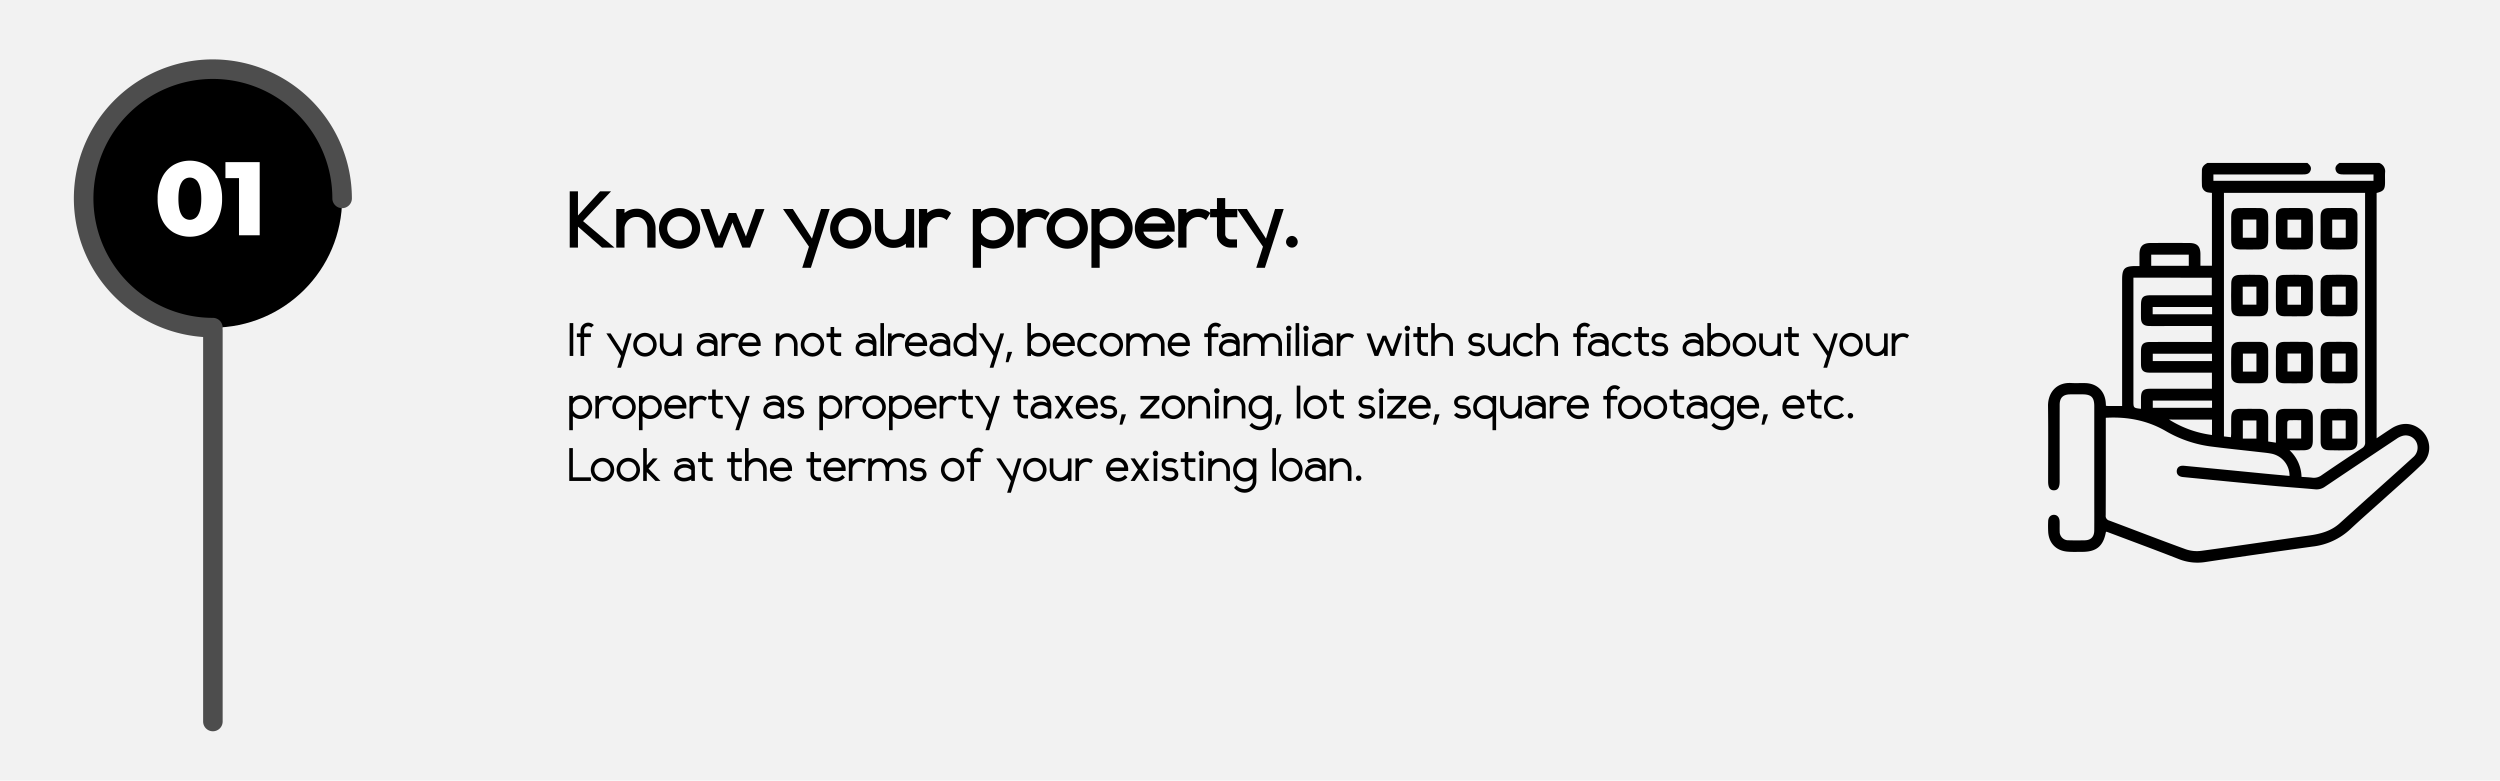 <svg id="Layer_1" data-name="Layer 1" xmlns="http://www.w3.org/2000/svg" viewBox="0 0 1280 399.667"><title>Artboard 3</title><rect y="-4.745" width="1280" height="409.156" style="fill:#f2f2f2"/><circle cx="109" cy="101.578" r="66.167"/><path d="M109,30.411a71.156,71.156,0,0,0-5,142.138V369.411a5,5,0,0,0,10,0V168.828a2.711,2.711,0,0,1,0-1.083,5,5,0,0,0-5-5,61.166,61.166,0,1,1,61.167-61.166,5,5,0,0,0,10,0A71.248,71.248,0,0,0,109,30.411Z" style="fill:#4d4d4d"/><path d="M88.673,118.909a15.471,15.471,0,0,1-5.858-6.714,23.996,23.996,0,0,1-2.112-10.459,23.997,23.997,0,0,1,2.112-10.459,15.474,15.474,0,0,1,5.858-6.714,16.973,16.973,0,0,1,17.065,0,15.48,15.48,0,0,1,5.858,6.714,24.01,24.01,0,0,1,2.113,10.459,24.01,24.01,0,0,1-2.113,10.459,15.477,15.477,0,0,1-5.858,6.714,16.976,16.976,0,0,1-17.065,0Zm12.812-8.961q1.578-2.594,1.578-8.212t-1.578-8.212a4.827,4.827,0,0,0-8.56,0q-1.579,2.596-1.578,8.212t1.578,8.212a4.827,4.827,0,0,0,8.56,0Z" style="fill:#fff"/><path d="M132.969,83.012V120.46H122.376V91.197h-6.954V83.012Z" style="fill:#fff"/><path d="M291.7,126.782V97.954h4.219v12.375l11.32-12.375h5.625l-14.344,15.258,16.102,13.57h-6.398L295.919,116.024v10.758Z"/><path d="M315.536,126.782V107.024h4.219v2.039a9.594,9.594,0,0,1,6.117-2.18,9.113,9.113,0,0,1,7.102,2.953,10.497,10.497,0,0,1,2.672,7.312v9.633h-4.219V117.29a6.763,6.763,0,0,0-1.441-4.43,5.019,5.019,0,0,0-4.113-1.758,5.863,5.863,0,0,0-4.113,1.512,6.314,6.314,0,0,0-2.004,3.832v10.336Z"/><path d="M355.438,124.321a10.785,10.785,0,0,1-14.977,0,10.44,10.44,0,0,1,0-14.766,10.785,10.785,0,0,1,14.977,0,10.44,10.44,0,0,1,0,14.766Zm-2.953-11.742a6.539,6.539,0,0,0-9.07,0,6.196,6.196,0,0,0,0,8.719,6.539,6.539,0,0,0,9.07,0,6.196,6.196,0,0,0,0-8.719Z"/><path d="M381.911,121.087l4.992-14.062h4.5l-7.383,19.758H380.083l-5.062-12.867-5.062,12.867h-3.938l-7.383-19.758h4.5l4.992,14.062,4.992-12.023h3.797Z"/><path d="M410.739,137.118l3.445-10.828L400.896,107.024h5.062l9.773,15.117,4.641-15.117h4.43l-9.633,30.094Z"/><path d="M443.048,124.321a10.785,10.785,0,0,1-14.977,0,10.44,10.44,0,0,1,0-14.766,10.785,10.785,0,0,1,14.977,0,10.44,10.44,0,0,1,0,14.766Zm-2.953-11.742a6.539,6.539,0,0,0-9.07,0,6.196,6.196,0,0,0,0,8.719,6.539,6.539,0,0,0,9.07,0,6.196,6.196,0,0,0,0-8.719Z"/><path d="M468.044,107.024v19.758h-4.219v-2.039a9.684,9.684,0,0,1-6.188,2.18,9.054,9.054,0,0,1-7.066-2.918,10.544,10.544,0,0,1-2.637-7.348V107.024h4.219v9.492a6.828,6.828,0,0,0,1.406,4.465,4.955,4.955,0,0,0,4.078,1.723,5.91,5.91,0,0,0,4.148-1.547,6.34,6.34,0,0,0,2.039-3.797V107.024Z"/><path d="M470.505,126.782V107.024h4.219v2.039a9.594,9.594,0,0,1,6.117-2.18,9.171,9.171,0,0,1,5.766,1.898l.352.281-2.25,3.656-.492-.422a5.608,5.608,0,0,0-3.375-1.195,5.863,5.863,0,0,0-4.113,1.512,6.314,6.314,0,0,0-2.004,3.832v10.336Z"/><path d="M502.286,137.118h-4.219V107.024h4.219V108.43a10.25,10.25,0,0,1,6.117-1.969,10.573,10.573,0,0,1,7.629,3.023,10.274,10.274,0,0,1,0,14.766,10.568,10.568,0,0,1-7.629,3.023,10.441,10.441,0,0,1-6.117-1.969Zm0-22.43v4.359a6.722,6.722,0,0,0,10.758,2.18,5.954,5.954,0,0,0,0-8.719,6.44,6.44,0,0,0-4.641-1.828,6.532,6.532,0,0,0-3.762,1.125A6.245,6.245,0,0,0,502.286,114.688Z"/><path d="M520.989,126.782V107.024h4.219v2.039a9.594,9.594,0,0,1,6.117-2.18,9.171,9.171,0,0,1,5.766,1.898l.352.281-2.25,3.656-.492-.422a5.608,5.608,0,0,0-3.375-1.195,5.863,5.863,0,0,0-4.113,1.512,6.314,6.314,0,0,0-2.004,3.832v10.336Z"/><path d="M553.931,124.321a10.785,10.785,0,0,1-14.977,0,10.44,10.44,0,0,1,0-14.766,10.785,10.785,0,0,1,14.977,0,10.44,10.44,0,0,1,0,14.766Zm-2.953-11.742a6.539,6.539,0,0,0-9.07,0,6.196,6.196,0,0,0,0,8.719,6.539,6.539,0,0,0,9.07,0,6.196,6.196,0,0,0,0-8.719Z"/><path d="M563.036,137.118h-4.219V107.024h4.219V108.43a10.25,10.25,0,0,1,6.117-1.969,10.573,10.573,0,0,1,7.629,3.023,10.274,10.274,0,0,1,0,14.766,10.568,10.568,0,0,1-7.629,3.023,10.441,10.441,0,0,1-6.117-1.969Zm0-22.43v4.359a6.722,6.722,0,0,0,10.758,2.18,5.954,5.954,0,0,0,0-8.719,6.44,6.44,0,0,0-4.641-1.828,6.532,6.532,0,0,0-3.762,1.125A6.245,6.245,0,0,0,563.036,114.688Z"/><path d="M601.005,123.126l-.281.352a11.02,11.02,0,0,1-8.578,3.867,11.291,11.291,0,0,1-7.84-2.953,9.611,9.611,0,0,1-3.27-7.453,10.233,10.233,0,0,1,2.918-7.383,9.868,9.868,0,0,1,7.418-3.023,9.712,9.712,0,0,1,7.277,2.848,10.458,10.458,0,0,1,2.777,7.629v1.617H585.395a5.484,5.484,0,0,0,2.426,3.305,7.82,7.82,0,0,0,4.324,1.195,6.438,6.438,0,0,0,5.484-2.531l.352-.492Zm-15.328-8.719h11.109a4.452,4.452,0,0,0-1.863-2.566,5.916,5.916,0,0,0-3.551-1.09A5.75,5.75,0,0,0,585.677,114.407Z"/><path d="M603.255,126.782V107.024h4.219v2.039a9.594,9.594,0,0,1,6.117-2.18,9.171,9.171,0,0,1,5.766,1.898l.352.281-2.25,3.656-.492-.422a5.608,5.608,0,0,0-3.375-1.195,5.863,5.863,0,0,0-4.113,1.512,6.314,6.314,0,0,0-2.004,3.832v10.336Z"/><path d="M630.325,122.563h3.023v4.219h-3.023a7.245,7.245,0,0,1-5.133-1.969,6.295,6.295,0,0,1-2.109-4.781v-8.789h-3.516V107.024h3.516v-5.625h4.219v5.625h6.188v4.219h-6.188v8.578a2.551,2.551,0,0,0,.844,1.969A3.095,3.095,0,0,0,630.325,122.563Z"/><path d="M643.192,137.118l3.445-10.828L633.349,107.024h5.062l9.773,15.117,4.641-15.117h4.43l-9.633,30.094Z"/><path d="M663.548,125.903a2.835,2.835,0,0,1-2.074.879,2.946,2.946,0,0,1-2.109-.879,2.782,2.782,0,0,1-.914-2.074,3.126,3.126,0,0,1,3.023-3.023,2.79,2.79,0,0,1,2.074.914,2.955,2.955,0,0,1,.879,2.109A2.834,2.834,0,0,1,663.548,125.903Z"/><path d="M291.665,165.425h1.846v16.816H291.665Z"/><path d="M299.089,182.242h-1.846v-9.68h-1.887v-1.846h1.887v-1.6a3.75,3.75,0,0,1,1.148-2.748,3.799,3.799,0,0,1,2.789-1.148,3.935,3.935,0,0,1,2.871,1.23l-1.353,1.272a1.92,1.92,0,0,0-1.518-.656,2.032,2.032,0,0,0-1.497.595,1.98,1.98,0,0,0-.595,1.456v1.6h3.445v1.846h-3.445Z"/><path d="M317.956,182.201,310.45,170.716h2.215l5.947,9.229,2.871-9.229h1.928l-5.455,17.555h-1.928Z"/><path d="M325.975,180.806a6.191,6.191,0,0,1,0-8.613,5.991,5.991,0,0,1,8.49,0,6.191,6.191,0,0,1,0,8.613,5.991,5.991,0,0,1-8.49,0Zm1.312-7.28a4.259,4.259,0,0,0,0,5.947,4.063,4.063,0,0,0,5.865,0,4.259,4.259,0,0,0,0-5.947,4.063,4.063,0,0,0-5.865,0Z"/><path d="M348.964,182.242h-1.846v-1.559a5.323,5.323,0,0,1-3.897,1.641,4.906,4.906,0,0,1-3.897-1.702,6.306,6.306,0,0,1-1.477-4.286v-5.619h1.846v5.619a4.672,4.672,0,0,0,.923,2.953,3.104,3.104,0,0,0,2.604,1.19,3.604,3.604,0,0,0,2.625-1.046,4.295,4.295,0,0,0,1.272-2.563v-6.152h1.846Z"/><path d="M365.329,174.367a2.83,2.83,0,0,0-2.994-2.133,6.092,6.092,0,0,0-3.691,1.025l-.779-1.6a9.204,9.204,0,0,1,4.471-1.19,4.755,4.755,0,0,1,3.753,1.456,5.75,5.75,0,0,1,1.292,3.958v6.357h-1.846v-.738a7.81,7.81,0,0,1-3.609.984,5.742,5.742,0,0,1-3.712-1.169,3.732,3.732,0,0,1-1.456-3.056,4.091,4.091,0,0,1,1.579-3.384,6.047,6.047,0,0,1,3.876-1.251A7.412,7.412,0,0,1,365.329,174.367Zm.205,4.881v-2.584a4.667,4.667,0,0,0-3.322-1.19,4.248,4.248,0,0,0-2.563.759,2.386,2.386,0,0,0-1.046,2.03,2.038,2.038,0,0,0,.923,1.702,3.959,3.959,0,0,0,2.399.677,5.682,5.682,0,0,0,1.989-.41A4.2,4.2,0,0,0,365.534,179.248Z"/><path d="M369.431,170.716h1.846v1.559a5.325,5.325,0,0,1,3.897-1.641,4.872,4.872,0,0,1,3.158,1.025l-.984,1.6a3.537,3.537,0,0,0-2.174-.779,3.604,3.604,0,0,0-2.625,1.046,4.296,4.296,0,0,0-1.272,2.563v6.152h-1.846Z"/><path d="M389.077,180.437a6.386,6.386,0,0,1-9.126.41A5.723,5.723,0,0,1,378.126,176.5a6.09,6.09,0,0,1,1.641-4.307,5.371,5.371,0,0,1,4.102-1.764,5.298,5.298,0,0,1,4.061,1.62,6.253,6.253,0,0,1,1.518,4.45v.656h-9.434a3.963,3.963,0,0,0,1.477,2.584,4.403,4.403,0,0,0,2.83.984,4.098,4.098,0,0,0,3.445-1.6Zm-1.723-5.127a3.07,3.07,0,0,0-1.087-2.133,3.471,3.471,0,0,0-2.399-.902,3.542,3.542,0,0,0-2.379.841,4.289,4.289,0,0,0-1.353,2.194Z"/><path d="M397.239,170.716h1.846v1.559a5.325,5.325,0,0,1,3.897-1.641,4.908,4.908,0,0,1,3.897,1.702,6.306,6.306,0,0,1,1.477,4.286v5.619h-1.846v-5.619a4.674,4.674,0,0,0-.923-2.953,3.105,3.105,0,0,0-2.604-1.19,3.604,3.604,0,0,0-2.625,1.046,4.296,4.296,0,0,0-1.272,2.563v6.152h-1.846Z"/><path d="M411.738,180.806a6.191,6.191,0,0,1,0-8.613,5.991,5.991,0,0,1,8.49,0,6.191,6.191,0,0,1,0,8.613,5.991,5.991,0,0,1-8.49,0Zm1.312-7.28a4.259,4.259,0,0,0,0,5.947,4.063,4.063,0,0,0,5.865,0,4.259,4.259,0,0,0,0-5.947,4.063,4.063,0,0,0-5.865,0Z"/><path d="M430.667,180.396v1.846H429.19a3.797,3.797,0,0,1-2.789-1.148,3.749,3.749,0,0,1-1.148-2.748v-5.783h-2.051v-1.846h2.051v-3.281h1.846v3.281h3.609v1.846h-3.609v5.783a1.979,1.979,0,0,0,.595,1.456,2.03,2.03,0,0,0,1.497.595Z"/><path d="M446.663,174.367a2.83,2.83,0,0,0-2.994-2.133,6.092,6.092,0,0,0-3.691,1.025l-.779-1.6a9.204,9.204,0,0,1,4.471-1.19,4.755,4.755,0,0,1,3.753,1.456,5.75,5.75,0,0,1,1.292,3.958v6.357h-1.846v-.738a7.81,7.81,0,0,1-3.609.984,5.742,5.742,0,0,1-3.712-1.169,3.732,3.732,0,0,1-1.456-3.056,4.091,4.091,0,0,1,1.579-3.384,6.047,6.047,0,0,1,3.876-1.251A7.412,7.412,0,0,1,446.663,174.367Zm.205,4.881v-2.584a4.667,4.667,0,0,0-3.322-1.19,4.248,4.248,0,0,0-2.563.759,2.386,2.386,0,0,0-1.046,2.03,2.038,2.038,0,0,0,.923,1.702,3.959,3.959,0,0,0,2.399.677,5.682,5.682,0,0,0,1.989-.41A4.2,4.2,0,0,0,446.868,179.248Z"/><path d="M450.765,165.425H452.61v16.816h-1.846Z"/><path d="M454.661,170.716h1.846v1.559a5.325,5.325,0,0,1,3.897-1.641,4.872,4.872,0,0,1,3.158,1.025l-.984,1.6a3.537,3.537,0,0,0-2.174-.779,3.604,3.604,0,0,0-2.625,1.046,4.296,4.296,0,0,0-1.272,2.563v6.152h-1.846Z"/><path d="M474.308,180.437a6.386,6.386,0,0,1-9.126.41,5.723,5.723,0,0,1-1.825-4.348,6.09,6.09,0,0,1,1.641-4.307,5.371,5.371,0,0,1,4.102-1.764,5.298,5.298,0,0,1,4.061,1.62,6.253,6.253,0,0,1,1.518,4.45v.656h-9.434a3.963,3.963,0,0,0,1.477,2.584,4.403,4.403,0,0,0,2.83.984,4.098,4.098,0,0,0,3.445-1.6Zm-1.723-5.127a3.07,3.07,0,0,0-1.087-2.133,3.471,3.471,0,0,0-2.399-.902,3.542,3.542,0,0,0-2.379.841,4.289,4.289,0,0,0-1.353,2.194Z"/><path d="M484.479,174.367a2.83,2.83,0,0,0-2.994-2.133,6.092,6.092,0,0,0-3.691,1.025l-.779-1.6a9.204,9.204,0,0,1,4.471-1.19,4.755,4.755,0,0,1,3.753,1.456,5.75,5.75,0,0,1,1.292,3.958v6.357h-1.846v-.738a7.81,7.81,0,0,1-3.609.984,5.742,5.742,0,0,1-3.712-1.169,3.732,3.732,0,0,1-1.456-3.056,4.091,4.091,0,0,1,1.579-3.384,6.047,6.047,0,0,1,3.876-1.251A7.412,7.412,0,0,1,484.479,174.367Zm.205,4.881v-2.584a4.667,4.667,0,0,0-3.322-1.19,4.248,4.248,0,0,0-2.563.759,2.386,2.386,0,0,0-1.046,2.03,2.038,2.038,0,0,0,.923,1.702,3.959,3.959,0,0,0,2.399.677,5.682,5.682,0,0,0,1.989-.41A4.2,4.2,0,0,0,484.685,179.248Z"/><path d="M499.901,165.425v16.816h-1.846v-1.107a5.998,5.998,0,0,1-8.142-.328,6.191,6.191,0,0,1,0-8.613,5.998,5.998,0,0,1,8.142-.328v-6.439Zm-1.846,9.639a4.3,4.3,0,0,0-1.497-2.01,4.072,4.072,0,0,0-5.332.472,4.259,4.259,0,0,0,0,5.947,4.072,4.072,0,0,0,5.332.472,4.298,4.298,0,0,0,1.497-2.01Z"/><path d="M508.638,182.201l-7.506-11.484h2.215l5.947,9.229,2.871-9.229h1.928l-5.455,17.555H506.71Z"/><path d="M518.235,180.15l-1.887,5.291h-1.435l1.066-5.291Z"/><path d="M526.028,165.425h1.846v6.439a5.998,5.998,0,0,1,8.142.328,6.191,6.191,0,0,1,0,8.613,5.998,5.998,0,0,1-8.142.328v1.107h-1.846Zm1.846,12.51a4.298,4.298,0,0,0,1.497,2.01,4.072,4.072,0,0,0,5.332-.472,4.259,4.259,0,0,0,0-5.947,4.072,4.072,0,0,0-5.332-.472,4.3,4.3,0,0,0-1.497,2.01Z"/><path d="M549.94,180.437a6.386,6.386,0,0,1-9.126.41,5.723,5.723,0,0,1-1.825-4.348,6.09,6.09,0,0,1,1.641-4.307,5.371,5.371,0,0,1,4.102-1.764,5.298,5.298,0,0,1,4.061,1.62,6.253,6.253,0,0,1,1.518,4.45v.656H540.876a3.963,3.963,0,0,0,1.477,2.584,4.403,4.403,0,0,0,2.83.984,4.098,4.098,0,0,0,3.445-1.6Zm-1.723-5.127a3.07,3.07,0,0,0-1.087-2.133,3.471,3.471,0,0,0-2.399-.902,3.542,3.542,0,0,0-2.379.841,4.289,4.289,0,0,0-1.353,2.194Z"/><path d="M561.794,180.765a5.659,5.659,0,0,1-4.266,1.805,5.744,5.744,0,0,1-4.245-1.764,6.191,6.191,0,0,1,0-8.613,5.745,5.745,0,0,1,4.245-1.764,5.66,5.66,0,0,1,4.266,1.805l-1.312,1.312a3.881,3.881,0,0,0-2.953-1.272,3.929,3.929,0,0,0-2.933,1.251,4.259,4.259,0,0,0,0,5.947,3.927,3.927,0,0,0,2.933,1.251,3.88,3.88,0,0,0,2.953-1.272Z"/><path d="M564.768,180.806a6.191,6.191,0,0,1,0-8.613,5.991,5.991,0,0,1,8.49,0,6.191,6.191,0,0,1,0,8.613,5.991,5.991,0,0,1-8.49,0Zm1.312-7.28a4.259,4.259,0,0,0,0,5.947,4.063,4.063,0,0,0,5.865,0,4.259,4.259,0,0,0,0-5.947,4.063,4.063,0,0,0-5.865,0Z"/><path d="M576.642,170.716h1.846v1.559a5.102,5.102,0,0,1,3.691-1.641,4.585,4.585,0,0,1,4.348,2.502,5.29,5.29,0,0,1,4.553-2.502,4.631,4.631,0,0,1,3.794,1.682,6.587,6.587,0,0,1,1.374,4.307v5.619h-1.846v-5.619a5.057,5.057,0,0,0-.82-2.974,2.85,2.85,0,0,0-2.502-1.169,3.35,3.35,0,0,0-2.707,1.23,4.523,4.523,0,0,0-1.025,2.994v5.537H585.501v-5.619a5.057,5.057,0,0,0-.82-2.974,2.85,2.85,0,0,0-2.502-1.169,3.336,3.336,0,0,0-2.522,1.005,4.425,4.425,0,0,0-1.169,2.563v6.193h-1.846Z"/><path d="M608.839,180.437a6.386,6.386,0,0,1-9.126.41,5.723,5.723,0,0,1-1.825-4.348,6.09,6.09,0,0,1,1.641-4.307,5.371,5.371,0,0,1,4.102-1.764,5.298,5.298,0,0,1,4.061,1.62,6.253,6.253,0,0,1,1.518,4.45v.656h-9.434a3.963,3.963,0,0,0,1.477,2.584,4.403,4.403,0,0,0,2.83.984,4.098,4.098,0,0,0,3.445-1.6Zm-1.723-5.127a3.07,3.07,0,0,0-1.087-2.133,3.471,3.471,0,0,0-2.399-.902,3.542,3.542,0,0,0-2.379.841,4.289,4.289,0,0,0-1.353,2.194Z"/><path d="M620.323,182.242h-1.846v-9.68h-1.887v-1.846h1.887v-1.6a3.75,3.75,0,0,1,1.148-2.748,3.799,3.799,0,0,1,2.789-1.148,3.935,3.935,0,0,1,2.871,1.23l-1.353,1.272a1.92,1.92,0,0,0-1.518-.656,2.032,2.032,0,0,0-1.497.595,1.98,1.98,0,0,0-.595,1.456v1.6h3.445v1.846h-3.445Z"/><path d="M632.669,174.367a2.83,2.83,0,0,0-2.994-2.133,6.092,6.092,0,0,0-3.691,1.025l-.779-1.6a9.204,9.204,0,0,1,4.471-1.19,4.755,4.755,0,0,1,3.753,1.456,5.75,5.75,0,0,1,1.292,3.958v6.357H632.874v-.738a7.81,7.81,0,0,1-3.609.984,5.742,5.742,0,0,1-3.712-1.169,3.732,3.732,0,0,1-1.456-3.056,4.091,4.091,0,0,1,1.579-3.384,6.047,6.047,0,0,1,3.876-1.251A7.412,7.412,0,0,1,632.669,174.367Zm.205,4.881v-2.584a4.667,4.667,0,0,0-3.322-1.19,4.248,4.248,0,0,0-2.563.759,2.386,2.386,0,0,0-1.046,2.03,2.038,2.038,0,0,0,.923,1.702,3.959,3.959,0,0,0,2.399.677,5.682,5.682,0,0,0,1.989-.41A4.2,4.2,0,0,0,632.874,179.248Z"/><path d="M636.77,170.716h1.846v1.559a5.102,5.102,0,0,1,3.691-1.641,4.585,4.585,0,0,1,4.348,2.502,5.29,5.29,0,0,1,4.553-2.502,4.631,4.631,0,0,1,3.794,1.682,6.587,6.587,0,0,1,1.374,4.307v5.619H654.53v-5.619a5.057,5.057,0,0,0-.82-2.974,2.85,2.85,0,0,0-2.502-1.169,3.35,3.35,0,0,0-2.707,1.23,4.523,4.523,0,0,0-1.025,2.994v5.537H645.63v-5.619a5.057,5.057,0,0,0-.82-2.974,2.85,2.85,0,0,0-2.502-1.169,3.336,3.336,0,0,0-2.522,1.005,4.425,4.425,0,0,0-1.169,2.563v6.193h-1.846Z"/><path d="M658.857,169.096a1.388,1.388,0,1,1,1.005.431A1.376,1.376,0,0,1,658.857,169.096Zm.061,1.62h1.846v11.525h-1.846Z"/><path d="M663.349,165.425h1.846v16.816h-1.846Z"/><path d="M667.676,169.096a1.388,1.388,0,1,1,1.005.431A1.376,1.376,0,0,1,667.676,169.096Zm.061,1.62h1.846v11.525h-1.846Z"/><path d="M680.329,174.367a2.83,2.83,0,0,0-2.994-2.133,6.092,6.092,0,0,0-3.691,1.025l-.779-1.6a9.204,9.204,0,0,1,4.471-1.19,4.755,4.755,0,0,1,3.753,1.456,5.75,5.75,0,0,1,1.292,3.958v6.357h-1.846v-.738a7.81,7.81,0,0,1-3.609.984,5.742,5.742,0,0,1-3.712-1.169,3.732,3.732,0,0,1-1.456-3.056,4.091,4.091,0,0,1,1.579-3.384,6.047,6.047,0,0,1,3.876-1.251A7.412,7.412,0,0,1,680.329,174.367Zm.205,4.881v-2.584a4.667,4.667,0,0,0-3.322-1.19,4.248,4.248,0,0,0-2.563.759,2.386,2.386,0,0,0-1.046,2.03,2.038,2.038,0,0,0,.923,1.702,3.959,3.959,0,0,0,2.399.677,5.682,5.682,0,0,0,1.989-.41A4.2,4.2,0,0,0,680.534,179.248Z"/><path d="M684.431,170.716h1.846v1.559a5.325,5.325,0,0,1,3.897-1.641,4.872,4.872,0,0,1,3.158,1.025l-.984,1.6a3.537,3.537,0,0,0-2.174-.779,3.604,3.604,0,0,0-2.625,1.046,4.296,4.296,0,0,0-1.272,2.563v6.152h-1.846Z"/><path d="M715.931,170.716h1.969l-4.061,11.525h-1.887l-3.158-8.039-3.158,8.039H703.749l-4.061-11.525h1.969l3.076,8.736,3.158-7.547h1.805l3.158,7.547Z"/><path d="M719.561,169.096a1.388,1.388,0,1,1,1.005.431A1.376,1.376,0,0,1,719.561,169.096Zm.061,1.62h1.846v11.525h-1.846Z"/><path d="M731.106,180.396v1.846H729.63a3.797,3.797,0,0,1-2.789-1.148,3.749,3.749,0,0,1-1.148-2.748v-5.783h-2.051v-1.846h2.051v-3.281h1.846v3.281h3.609v1.846h-3.609v5.783a1.979,1.979,0,0,0,.595,1.456,2.03,2.03,0,0,0,1.497.595Z"/><path d="M732.788,165.425h1.846v6.727a5.325,5.325,0,0,1,3.897-1.641,4.908,4.908,0,0,1,3.897,1.702,6.306,6.306,0,0,1,1.477,4.286v5.742h-1.846V176.5a4.674,4.674,0,0,0-.923-2.953,3.105,3.105,0,0,0-2.604-1.19,3.604,3.604,0,0,0-2.625,1.046,4.296,4.296,0,0,0-1.272,2.563v6.275h-1.846Z"/><path d="M759.817,171.824l-1.23,1.353a4.446,4.446,0,0,0-2.871-.779,2.341,2.341,0,0,0-1.579.451,1.379,1.379,0,0,0-.513,1.066q0,1.313,1.6,1.435l1.723.123a3.733,3.733,0,0,1,2.399,1.087,3.208,3.208,0,0,1,.964,2.358,3.105,3.105,0,0,1-1.169,2.44,4.278,4.278,0,0,1-2.892,1.005,5.423,5.423,0,0,1-4.553-1.887l1.353-1.19a4.243,4.243,0,0,0,3.199,1.23,2.724,2.724,0,0,0,1.477-.472,1.344,1.344,0,0,0,.738-1.128,1.477,1.477,0,0,0-1.518-1.6l-1.723-.123a3.834,3.834,0,0,1-2.461-.984,2.978,2.978,0,0,1-.984-2.297,3.188,3.188,0,0,1,1.066-2.317,3.923,3.923,0,0,1,2.871-1.046A6.187,6.187,0,0,1,759.817,171.824Z"/><path d="M773.065,182.242H771.22v-1.559a5.323,5.323,0,0,1-3.897,1.641,4.906,4.906,0,0,1-3.897-1.702,6.306,6.306,0,0,1-1.477-4.286v-5.619h1.846v5.619a4.672,4.672,0,0,0,.923,2.953,3.104,3.104,0,0,0,2.604,1.19,3.604,3.604,0,0,0,2.625-1.046,4.295,4.295,0,0,0,1.272-2.563v-6.152h1.846Z"/><path d="M784.96,180.765a5.659,5.659,0,0,1-4.266,1.805,5.744,5.744,0,0,1-4.245-1.764,6.191,6.191,0,0,1,0-8.613,5.745,5.745,0,0,1,4.245-1.764,5.66,5.66,0,0,1,4.266,1.805l-1.312,1.312a3.881,3.881,0,0,0-2.953-1.272,3.929,3.929,0,0,0-2.933,1.251,4.259,4.259,0,0,0,0,5.947,3.927,3.927,0,0,0,2.933,1.251,3.88,3.88,0,0,0,2.953-1.272Z"/><path d="M786.601,165.425h1.846v6.727a5.325,5.325,0,0,1,3.897-1.641,4.908,4.908,0,0,1,3.897,1.702,6.306,6.306,0,0,1,1.477,4.286v5.742H795.87V176.5a4.674,4.674,0,0,0-.923-2.953,3.105,3.105,0,0,0-2.604-1.19,3.604,3.604,0,0,0-2.625,1.046,4.296,4.296,0,0,0-1.272,2.563v6.275h-1.846Z"/><path d="M809.241,182.242h-1.846v-9.68h-1.887v-1.846h1.887v-1.6a3.75,3.75,0,0,1,1.148-2.748,3.799,3.799,0,0,1,2.789-1.148,3.935,3.935,0,0,1,2.871,1.23l-1.353,1.272a1.92,1.92,0,0,0-1.518-.656,2.032,2.032,0,0,0-1.497.595,1.98,1.98,0,0,0-.595,1.456v1.6h3.445v1.846h-3.445Z"/><path d="M821.587,174.367a2.83,2.83,0,0,0-2.994-2.133,6.092,6.092,0,0,0-3.691,1.025l-.779-1.6a9.204,9.204,0,0,1,4.471-1.19,4.755,4.755,0,0,1,3.753,1.456,5.75,5.75,0,0,1,1.292,3.958v6.357H821.792v-.738a7.81,7.81,0,0,1-3.609.984,5.742,5.742,0,0,1-3.712-1.169,3.732,3.732,0,0,1-1.456-3.056,4.091,4.091,0,0,1,1.579-3.384,6.047,6.047,0,0,1,3.876-1.251A7.412,7.412,0,0,1,821.587,174.367Zm.205,4.881v-2.584a4.667,4.667,0,0,0-3.322-1.19,4.248,4.248,0,0,0-2.563.759,2.386,2.386,0,0,0-1.046,2.03,2.038,2.038,0,0,0,.923,1.702,3.959,3.959,0,0,0,2.399.677,5.682,5.682,0,0,0,1.989-.41A4.2,4.2,0,0,0,821.792,179.248Z"/><path d="M835.532,180.765a5.659,5.659,0,0,1-4.266,1.805,5.744,5.744,0,0,1-4.245-1.764,6.191,6.191,0,0,1,0-8.613,5.745,5.745,0,0,1,4.245-1.764,5.66,5.66,0,0,1,4.266,1.805l-1.312,1.312a3.881,3.881,0,0,0-2.953-1.272,3.929,3.929,0,0,0-2.933,1.251,4.259,4.259,0,0,0,0,5.947,3.927,3.927,0,0,0,2.933,1.251,3.88,3.88,0,0,0,2.953-1.272Z"/><path d="M844.227,180.396v1.846H842.751a3.797,3.797,0,0,1-2.789-1.148,3.749,3.749,0,0,1-1.148-2.748v-5.783h-2.051v-1.846h2.051v-3.281h1.846v3.281h3.609v1.846h-3.609v5.783a1.979,1.979,0,0,0,.595,1.456,2.03,2.03,0,0,0,1.497.595Z"/><path d="M853.62,171.824l-1.23,1.353a4.446,4.446,0,0,0-2.871-.779,2.341,2.341,0,0,0-1.579.451,1.379,1.379,0,0,0-.513,1.066q0,1.313,1.6,1.435l1.723.123a3.733,3.733,0,0,1,2.399,1.087,3.208,3.208,0,0,1,.964,2.358,3.105,3.105,0,0,1-1.169,2.44,4.278,4.278,0,0,1-2.892,1.005,5.423,5.423,0,0,1-4.553-1.887l1.353-1.19a4.243,4.243,0,0,0,3.199,1.23,2.724,2.724,0,0,0,1.477-.472,1.344,1.344,0,0,0,.738-1.128,1.477,1.477,0,0,0-1.518-1.6l-1.723-.123a3.834,3.834,0,0,1-2.461-.984,2.978,2.978,0,0,1-.984-2.297,3.188,3.188,0,0,1,1.066-2.317,3.923,3.923,0,0,1,2.871-1.046A6.187,6.187,0,0,1,853.62,171.824Z"/><path d="M870.067,174.367a2.83,2.83,0,0,0-2.994-2.133,6.092,6.092,0,0,0-3.691,1.025l-.779-1.6a9.204,9.204,0,0,1,4.471-1.19,4.755,4.755,0,0,1,3.753,1.456,5.75,5.75,0,0,1,1.292,3.958v6.357h-1.846v-.738a7.81,7.81,0,0,1-3.609.984,5.742,5.742,0,0,1-3.712-1.169,3.732,3.732,0,0,1-1.456-3.056,4.091,4.091,0,0,1,1.579-3.384,6.047,6.047,0,0,1,3.876-1.251A7.412,7.412,0,0,1,870.067,174.367Zm.205,4.881v-2.584a4.667,4.667,0,0,0-3.322-1.19,4.248,4.248,0,0,0-2.563.759,2.386,2.386,0,0,0-1.046,2.03,2.038,2.038,0,0,0,.923,1.702,3.959,3.959,0,0,0,2.399.677,5.682,5.682,0,0,0,1.989-.41A4.2,4.2,0,0,0,870.273,179.248Z"/><path d="M874.169,165.425h1.846v6.439a5.998,5.998,0,0,1,8.142.328,6.191,6.191,0,0,1,0,8.613,5.998,5.998,0,0,1-8.142.328v1.107h-1.846Zm1.846,12.51a4.298,4.298,0,0,0,1.497,2.01,4.072,4.072,0,0,0,5.332-.472,4.259,4.259,0,0,0,0-5.947,4.072,4.072,0,0,0-5.332-.472,4.3,4.3,0,0,0-1.497,2.01Z"/><path d="M888.873,180.806a6.191,6.191,0,0,1,0-8.613,5.991,5.991,0,0,1,8.49,0,6.191,6.191,0,0,1,0,8.613,5.991,5.991,0,0,1-8.49,0Zm1.312-7.28a4.259,4.259,0,0,0,0,5.947,4.063,4.063,0,0,0,5.865,0,4.259,4.259,0,0,0,0-5.947,4.063,4.063,0,0,0-5.865,0Z"/><path d="M911.862,182.242h-1.846v-1.559a5.323,5.323,0,0,1-3.897,1.641,4.906,4.906,0,0,1-3.897-1.702,6.306,6.306,0,0,1-1.477-4.286v-5.619h1.846v5.619a4.672,4.672,0,0,0,.923,2.953,3.104,3.104,0,0,0,2.604,1.19,3.604,3.604,0,0,0,2.625-1.046,4.295,4.295,0,0,0,1.272-2.563v-6.152h1.846Z"/><path d="M920.968,180.396v1.846h-1.477a3.797,3.797,0,0,1-2.789-1.148,3.749,3.749,0,0,1-1.148-2.748v-5.783h-2.051v-1.846h2.051v-3.281h1.846v3.281h3.609v1.846h-3.609v5.783a1.979,1.979,0,0,0,.595,1.456,2.03,2.03,0,0,0,1.497.595Z"/><path d="M935.487,182.201l-7.506-11.484h2.215l5.947,9.229,2.871-9.229h1.928l-5.455,17.555H933.56Z"/><path d="M943.506,180.806a6.191,6.191,0,0,1,0-8.613,5.991,5.991,0,0,1,8.49,0,6.191,6.191,0,0,1,0,8.613,5.991,5.991,0,0,1-8.49,0Zm1.312-7.28a4.259,4.259,0,0,0,0,5.947,4.063,4.063,0,0,0,5.865,0,4.259,4.259,0,0,0,0-5.947,4.063,4.063,0,0,0-5.865,0Z"/><path d="M966.495,182.242h-1.846v-1.559a5.323,5.323,0,0,1-3.897,1.641,4.906,4.906,0,0,1-3.897-1.702,6.306,6.306,0,0,1-1.477-4.286v-5.619h1.846v5.619a4.672,4.672,0,0,0,.923,2.953,3.104,3.104,0,0,0,2.604,1.19,3.604,3.604,0,0,0,2.625-1.046,4.295,4.295,0,0,0,1.272-2.563v-6.152h1.846Z"/><path d="M968.546,170.716h1.846v1.559a5.325,5.325,0,0,1,3.897-1.641,4.872,4.872,0,0,1,3.158,1.025l-.984,1.6a3.537,3.537,0,0,0-2.174-.779,3.604,3.604,0,0,0-2.625,1.046,4.296,4.296,0,0,0-1.272,2.563v6.152h-1.846Z"/><path d="M291.46,220.271V202.716h1.846v1.148a5.938,5.938,0,0,1,8.142.287,6.191,6.191,0,0,1,0,8.613,5.938,5.938,0,0,1-8.142.287v7.219Zm1.846-10.377a4.3,4.3,0,0,0,1.497,2.01,4.072,4.072,0,0,0,5.332-.472,4.259,4.259,0,0,0,0-5.947,4.072,4.072,0,0,0-5.332-.472,4.3,4.3,0,0,0-1.497,2.01Z"/><path d="M304.831,202.716h1.846v1.559a5.325,5.325,0,0,1,3.897-1.641,4.872,4.872,0,0,1,3.158,1.025l-.984,1.6a3.537,3.537,0,0,0-2.174-.779,3.604,3.604,0,0,0-2.625,1.046,4.295,4.295,0,0,0-1.272,2.563v6.152h-1.846Z"/><path d="M315.27,212.806a6.191,6.191,0,0,1,0-8.613,5.991,5.991,0,0,1,8.49,0,6.191,6.191,0,0,1,0,8.613,5.991,5.991,0,0,1-8.49,0Zm1.312-7.28a4.259,4.259,0,0,0,0,5.947,4.063,4.063,0,0,0,5.865,0,4.259,4.259,0,0,0,0-5.947,4.063,4.063,0,0,0-5.865,0Z"/><path d="M327.144,220.271V202.716h1.846v1.148a5.938,5.938,0,0,1,8.142.287,6.191,6.191,0,0,1,0,8.613,5.938,5.938,0,0,1-8.142.287v7.219Zm1.846-10.377a4.3,4.3,0,0,0,1.497,2.01,4.072,4.072,0,0,0,5.332-.472,4.259,4.259,0,0,0,0-5.947,4.072,4.072,0,0,0-5.332-.472,4.3,4.3,0,0,0-1.497,2.01Z"/><path d="M351.056,212.437a6.386,6.386,0,0,1-9.126.41,5.723,5.723,0,0,1-1.825-4.348,6.09,6.09,0,0,1,1.641-4.307,5.371,5.371,0,0,1,4.102-1.764,5.298,5.298,0,0,1,4.061,1.62,6.253,6.253,0,0,1,1.518,4.45v.656h-9.434a3.963,3.963,0,0,0,1.477,2.584,4.403,4.403,0,0,0,2.83.984,4.098,4.098,0,0,0,3.445-1.6Zm-1.723-5.127a3.07,3.07,0,0,0-1.087-2.133,3.471,3.471,0,0,0-2.399-.902,3.542,3.542,0,0,0-2.379.841,4.289,4.289,0,0,0-1.353,2.194Z"/><path d="M353.065,202.716h1.846v1.559a5.325,5.325,0,0,1,3.897-1.641,4.872,4.872,0,0,1,3.158,1.025l-.984,1.6a3.537,3.537,0,0,0-2.174-.779,3.604,3.604,0,0,0-2.625,1.046,4.295,4.295,0,0,0-1.272,2.563v6.152h-1.846Z"/><path d="M370.046,212.396v1.846h-1.477a3.797,3.797,0,0,1-2.789-1.148,3.75,3.75,0,0,1-1.148-2.748v-5.783h-2.051v-1.846h2.051v-3.281h1.846v3.281h3.609v1.846h-3.609v5.783a1.98,1.98,0,0,0,.595,1.456,2.03,2.03,0,0,0,1.497.595Z"/><path d="M378.413,214.201l-7.506-11.484h2.215l5.947,9.229,2.871-9.229h1.928l-5.455,17.555h-1.928Z"/><path d="M399.413,206.367a2.83,2.83,0,0,0-2.994-2.133,6.092,6.092,0,0,0-3.691,1.025l-.779-1.6a9.204,9.204,0,0,1,4.471-1.19,4.755,4.755,0,0,1,3.753,1.456,5.75,5.75,0,0,1,1.292,3.958v6.357h-1.846v-.738a7.81,7.81,0,0,1-3.609.984,5.742,5.742,0,0,1-3.712-1.169,3.732,3.732,0,0,1-1.456-3.056,4.089,4.089,0,0,1,1.579-3.384,6.047,6.047,0,0,1,3.876-1.251A7.412,7.412,0,0,1,399.413,206.367Zm.205,4.881v-2.584a4.667,4.667,0,0,0-3.322-1.19,4.248,4.248,0,0,0-2.563.759,2.385,2.385,0,0,0-1.046,2.03,2.038,2.038,0,0,0,.923,1.702,3.959,3.959,0,0,0,2.399.677,5.682,5.682,0,0,0,1.989-.41A4.212,4.212,0,0,0,399.618,211.248Z"/><path d="M411.226,203.824l-1.23,1.353a4.446,4.446,0,0,0-2.871-.779,2.341,2.341,0,0,0-1.579.451,1.379,1.379,0,0,0-.513,1.066q0,1.312,1.6,1.435l1.723.123a3.731,3.731,0,0,1,2.399,1.087,3.208,3.208,0,0,1,.964,2.358,3.106,3.106,0,0,1-1.169,2.44,4.28,4.28,0,0,1-2.892,1.005,5.423,5.423,0,0,1-4.553-1.887l1.353-1.19a4.243,4.243,0,0,0,3.199,1.23,2.724,2.724,0,0,0,1.477-.472,1.345,1.345,0,0,0,.738-1.128,1.477,1.477,0,0,0-1.518-1.6l-1.723-.123a3.834,3.834,0,0,1-2.461-.984,2.979,2.979,0,0,1-.984-2.297,3.188,3.188,0,0,1,1.066-2.317,3.923,3.923,0,0,1,2.871-1.046A6.187,6.187,0,0,1,411.226,203.824Z"/><path d="M419.511,220.271V202.716h1.846v1.148a5.938,5.938,0,0,1,8.142.287,6.191,6.191,0,0,1,0,8.613,5.938,5.938,0,0,1-8.142.287v7.219Zm1.846-10.377a4.3,4.3,0,0,0,1.497,2.01,4.072,4.072,0,0,0,5.332-.472,4.259,4.259,0,0,0,0-5.947,4.072,4.072,0,0,0-5.332-.472,4.3,4.3,0,0,0-1.497,2.01Z"/><path d="M432.882,202.716h1.846v1.559a5.325,5.325,0,0,1,3.897-1.641,4.872,4.872,0,0,1,3.158,1.025l-.984,1.6a3.537,3.537,0,0,0-2.174-.779,3.604,3.604,0,0,0-2.625,1.046,4.295,4.295,0,0,0-1.272,2.563v6.152h-1.846Z"/><path d="M443.32,212.806a6.191,6.191,0,0,1,0-8.613,5.991,5.991,0,0,1,8.49,0,6.191,6.191,0,0,1,0,8.613,5.991,5.991,0,0,1-8.49,0Zm1.312-7.28a4.259,4.259,0,0,0,0,5.947,4.063,4.063,0,0,0,5.865,0,4.259,4.259,0,0,0,0-5.947,4.063,4.063,0,0,0-5.865,0Z"/><path d="M455.194,220.271V202.716H457.04v1.148a5.938,5.938,0,0,1,8.142.287,6.191,6.191,0,0,1,0,8.613,5.938,5.938,0,0,1-8.142.287v7.219Zm1.846-10.377a4.3,4.3,0,0,0,1.497,2.01,4.072,4.072,0,0,0,5.332-.472,4.259,4.259,0,0,0,0-5.947,4.072,4.072,0,0,0-5.332-.472,4.3,4.3,0,0,0-1.497,2.01Z"/><path d="M479.106,212.437a6.386,6.386,0,0,1-9.126.41,5.723,5.723,0,0,1-1.825-4.348,6.09,6.09,0,0,1,1.641-4.307,5.371,5.371,0,0,1,4.102-1.764,5.298,5.298,0,0,1,4.061,1.62,6.253,6.253,0,0,1,1.518,4.45v.656H470.042a3.963,3.963,0,0,0,1.477,2.584,4.403,4.403,0,0,0,2.83.984,4.098,4.098,0,0,0,3.445-1.6Zm-1.723-5.127a3.07,3.07,0,0,0-1.087-2.133,3.471,3.471,0,0,0-2.399-.902,3.542,3.542,0,0,0-2.379.841,4.289,4.289,0,0,0-1.353,2.194Z"/><path d="M481.116,202.716h1.846v1.559a5.325,5.325,0,0,1,3.897-1.641,4.872,4.872,0,0,1,3.158,1.025l-.984,1.6a3.537,3.537,0,0,0-2.174-.779,3.604,3.604,0,0,0-2.625,1.046,4.295,4.295,0,0,0-1.272,2.563v6.152h-1.846Z"/><path d="M498.097,212.396v1.846H496.62a3.797,3.797,0,0,1-2.789-1.148,3.75,3.75,0,0,1-1.148-2.748v-5.783h-2.051v-1.846h2.051v-3.281h1.846v3.281h3.609v1.846h-3.609v5.783a1.98,1.98,0,0,0,.595,1.456,2.03,2.03,0,0,0,1.497.595Z"/><path d="M506.464,214.201l-7.506-11.484h2.215l5.947,9.229,2.871-9.229h1.928l-5.455,17.555h-1.928Z"/><path d="M526.356,212.396v1.846H524.88a3.797,3.797,0,0,1-2.789-1.148,3.75,3.75,0,0,1-1.148-2.748v-5.783h-2.051v-1.846h2.051v-3.281h1.846v3.281h3.609v1.846h-3.609v5.783a1.98,1.98,0,0,0,.595,1.456,2.03,2.03,0,0,0,1.497.595Z"/><path d="M536.2,206.367a2.83,2.83,0,0,0-2.994-2.133,6.092,6.092,0,0,0-3.691,1.025l-.779-1.6a9.204,9.204,0,0,1,4.471-1.19,4.755,4.755,0,0,1,3.753,1.456,5.75,5.75,0,0,1,1.292,3.958v6.357h-1.846v-.738a7.81,7.81,0,0,1-3.609.984,5.742,5.742,0,0,1-3.712-1.169,3.732,3.732,0,0,1-1.456-3.056,4.089,4.089,0,0,1,1.579-3.384,6.047,6.047,0,0,1,3.876-1.251A7.412,7.412,0,0,1,536.2,206.367Zm.205,4.881v-2.584a4.667,4.667,0,0,0-3.322-1.19,4.248,4.248,0,0,0-2.563.759,2.385,2.385,0,0,0-1.046,2.03,2.038,2.038,0,0,0,.923,1.702,3.959,3.959,0,0,0,2.399.677,5.682,5.682,0,0,0,1.989-.41A4.212,4.212,0,0,0,536.405,211.248Z"/><path d="M544.731,210.14l-2.666,4.102h-2.174l3.732-5.783-3.732-5.742h2.215l2.625,4.061,2.625-4.061h2.215l-3.732,5.742,3.732,5.783h-2.174Z"/><path d="M561.753,212.437a6.386,6.386,0,0,1-9.126.41,5.723,5.723,0,0,1-1.825-4.348,6.09,6.09,0,0,1,1.641-4.307,5.371,5.371,0,0,1,4.102-1.764,5.298,5.298,0,0,1,4.061,1.62,6.253,6.253,0,0,1,1.518,4.45v.656h-9.434a3.963,3.963,0,0,0,1.477,2.584,4.403,4.403,0,0,0,2.83.984,4.098,4.098,0,0,0,3.445-1.6ZM560.03,207.31a3.07,3.07,0,0,0-1.087-2.133,3.471,3.471,0,0,0-2.399-.902,3.542,3.542,0,0,0-2.379.841,4.289,4.289,0,0,0-1.353,2.194Z"/><path d="M571.474,203.824l-1.23,1.353a4.446,4.446,0,0,0-2.871-.779,2.341,2.341,0,0,0-1.579.451,1.379,1.379,0,0,0-.513,1.066q0,1.312,1.6,1.435l1.723.123a3.731,3.731,0,0,1,2.399,1.087,3.208,3.208,0,0,1,.964,2.358,3.106,3.106,0,0,1-1.169,2.44,4.28,4.28,0,0,1-2.892,1.005,5.423,5.423,0,0,1-4.553-1.887l1.353-1.19a4.243,4.243,0,0,0,3.199,1.23,2.724,2.724,0,0,0,1.477-.472,1.345,1.345,0,0,0,.738-1.128,1.477,1.477,0,0,0-1.518-1.6l-1.723-.123a3.834,3.834,0,0,1-2.461-.984,2.979,2.979,0,0,1-.984-2.297,3.188,3.188,0,0,1,1.066-2.317,3.923,3.923,0,0,1,2.871-1.046A6.187,6.187,0,0,1,571.474,203.824Z"/><path d="M576.519,212.15l-1.887,5.291h-1.435l1.066-5.291Z"/><path d="M593.581,202.716v1.846l-7.178,7.834h7.178v1.846h-9.68v-1.846l7.096-7.834h-7.096v-1.846Z"/><path d="M596.555,212.806a6.191,6.191,0,0,1,0-8.613,5.991,5.991,0,0,1,8.49,0,6.191,6.191,0,0,1,0,8.613,5.991,5.991,0,0,1-8.49,0Zm1.312-7.28a4.259,4.259,0,0,0,0,5.947,4.063,4.063,0,0,0,5.865,0,4.259,4.259,0,0,0,0-5.947,4.063,4.063,0,0,0-5.865,0Z"/><path d="M608.429,202.716h1.846v1.559a5.325,5.325,0,0,1,3.897-1.641,4.908,4.908,0,0,1,3.897,1.702,6.306,6.306,0,0,1,1.477,4.286v5.619h-1.846v-5.619a4.673,4.673,0,0,0-.923-2.953,3.105,3.105,0,0,0-2.604-1.19,3.604,3.604,0,0,0-2.625,1.046,4.295,4.295,0,0,0-1.272,2.563v6.152h-1.846Z"/><path d="M622.025,201.096a1.388,1.388,0,1,1,1.005.431A1.376,1.376,0,0,1,622.025,201.096Zm.061,1.62h1.846v11.525h-1.846Z"/><path d="M626.517,202.716h1.846v1.559a5.325,5.325,0,0,1,3.897-1.641,4.908,4.908,0,0,1,3.897,1.702,6.306,6.306,0,0,1,1.477,4.286v5.619h-1.846v-5.619a4.673,4.673,0,0,0-.923-2.953,3.105,3.105,0,0,0-2.604-1.19,3.604,3.604,0,0,0-2.625,1.046,4.295,4.295,0,0,0-1.272,2.563v6.152h-1.846Z"/><path d="M651.167,202.716v11.525a5.919,5.919,0,0,1-5.988,6.029,7.169,7.169,0,0,1-5.455-2.502l1.312-1.312a4.267,4.267,0,0,0,1.928,1.497,6.057,6.057,0,0,0,2.215.472,3.978,3.978,0,0,0,2.953-1.21,4.08,4.08,0,0,0,1.19-2.974V212.97a5.973,5.973,0,0,1-8.306-.164,6.191,6.191,0,0,1,0-8.613,5.973,5.973,0,0,1,8.306-.164v-1.312Zm-8.839,2.81a4.259,4.259,0,0,0,0,5.947,4.056,4.056,0,0,0,5.578.267,4.24,4.24,0,0,0,1.415-2.42v-1.641a4.24,4.24,0,0,0-1.415-2.42,4.056,4.056,0,0,0-5.578.267Z"/><path d="M656.13,212.15l-1.887,5.291h-1.435l1.066-5.291Z"/><path d="M663.923,197.425h1.846v16.816h-1.846Z"/><path d="M669.152,212.806a6.191,6.191,0,0,1,0-8.613,5.991,5.991,0,0,1,8.49,0,6.191,6.191,0,0,1,0,8.613,5.991,5.991,0,0,1-8.49,0Zm1.312-7.28a4.259,4.259,0,0,0,0,5.947,4.063,4.063,0,0,0,5.865,0,4.259,4.259,0,0,0,0-5.947,4.063,4.063,0,0,0-5.865,0Z"/><path d="M688.081,212.396v1.846h-1.477a3.797,3.797,0,0,1-2.789-1.148,3.75,3.75,0,0,1-1.148-2.748v-5.783h-2.051v-1.846h2.051v-3.281h1.846v3.281h3.609v1.846h-3.609v5.783a1.98,1.98,0,0,0,.595,1.456,2.03,2.03,0,0,0,1.497.595Z"/><path d="M703.626,203.824l-1.23,1.353a4.446,4.446,0,0,0-2.871-.779,2.341,2.341,0,0,0-1.579.451,1.379,1.379,0,0,0-.513,1.066q0,1.312,1.6,1.435l1.723.123a3.731,3.731,0,0,1,2.399,1.087,3.208,3.208,0,0,1,.964,2.358,3.106,3.106,0,0,1-1.169,2.44,4.28,4.28,0,0,1-2.892,1.005,5.423,5.423,0,0,1-4.553-1.887l1.353-1.19a4.243,4.243,0,0,0,3.199,1.23,2.724,2.724,0,0,0,1.477-.472,1.345,1.345,0,0,0,.738-1.128,1.477,1.477,0,0,0-1.518-1.6l-1.723-.123a3.834,3.834,0,0,1-2.461-.984,2.979,2.979,0,0,1-.984-2.297,3.188,3.188,0,0,1,1.066-2.317,3.923,3.923,0,0,1,2.871-1.046A6.187,6.187,0,0,1,703.626,203.824Z"/><path d="M706.189,201.096a1.388,1.388,0,1,1,1.005.431A1.376,1.376,0,0,1,706.189,201.096Zm.061,1.62h1.846v11.525H706.251Z"/><path d="M719.95,202.716v1.846l-7.178,7.834H719.95v1.846h-9.68v-1.846l7.096-7.834h-7.096v-1.846Z"/><path d="M732.132,212.437a6.386,6.386,0,0,1-9.126.41,5.723,5.723,0,0,1-1.825-4.348,6.09,6.09,0,0,1,1.641-4.307,5.371,5.371,0,0,1,4.102-1.764,5.298,5.298,0,0,1,4.061,1.62,6.253,6.253,0,0,1,1.518,4.45v.656h-9.434a3.963,3.963,0,0,0,1.477,2.584,4.403,4.403,0,0,0,2.83.984,4.098,4.098,0,0,0,3.445-1.6Zm-1.723-5.127a3.07,3.07,0,0,0-1.087-2.133,3.471,3.471,0,0,0-2.399-.902,3.542,3.542,0,0,0-2.379.841A4.289,4.289,0,0,0,723.19,207.31Z"/><path d="M737.054,212.15l-1.887,5.291h-1.435l1.066-5.291Z"/><path d="M752.558,203.824l-1.23,1.353a4.446,4.446,0,0,0-2.871-.779,2.341,2.341,0,0,0-1.579.451,1.379,1.379,0,0,0-.513,1.066q0,1.312,1.6,1.435l1.723.123a3.731,3.731,0,0,1,2.399,1.087,3.208,3.208,0,0,1,.964,2.358,3.106,3.106,0,0,1-1.169,2.44,4.28,4.28,0,0,1-2.892,1.005,5.423,5.423,0,0,1-4.553-1.887l1.353-1.19a4.243,4.243,0,0,0,3.199,1.23,2.724,2.724,0,0,0,1.477-.472,1.345,1.345,0,0,0,.738-1.128,1.477,1.477,0,0,0-1.518-1.6l-1.723-.123a3.834,3.834,0,0,1-2.461-.984,2.979,2.979,0,0,1-.984-2.297,3.188,3.188,0,0,1,1.066-2.317,3.923,3.923,0,0,1,2.871-1.046A6.187,6.187,0,0,1,752.558,203.824Z"/><path d="M766.011,220.271H764.165v-7.219a5.938,5.938,0,0,1-8.142-.287,6.191,6.191,0,0,1,0-8.613,5.938,5.938,0,0,1,8.142-.287v-1.148h1.846Zm-1.846-13.248a4.3,4.3,0,0,0-1.497-2.01,4.072,4.072,0,0,0-5.332.472,4.259,4.259,0,0,0,0,5.947,4.072,4.072,0,0,0,5.332.472,4.3,4.3,0,0,0,1.497-2.01Z"/><path d="M779.177,214.242h-1.846v-1.559a5.323,5.323,0,0,1-3.897,1.641,4.906,4.906,0,0,1-3.897-1.702,6.306,6.306,0,0,1-1.477-4.286v-5.619h1.846v5.619a4.672,4.672,0,0,0,.923,2.953,3.105,3.105,0,0,0,2.604,1.19,3.604,3.604,0,0,0,2.625-1.046,4.295,4.295,0,0,0,1.272-2.563v-6.152h1.846Z"/><path d="M789.39,206.367a2.83,2.83,0,0,0-2.994-2.133,6.092,6.092,0,0,0-3.691,1.025l-.779-1.6a9.204,9.204,0,0,1,4.471-1.19,4.755,4.755,0,0,1,3.753,1.456,5.75,5.75,0,0,1,1.292,3.958v6.357h-1.846v-.738a7.81,7.81,0,0,1-3.609.984,5.742,5.742,0,0,1-3.712-1.169,3.732,3.732,0,0,1-1.456-3.056,4.089,4.089,0,0,1,1.579-3.384,6.047,6.047,0,0,1,3.876-1.251A7.412,7.412,0,0,1,789.39,206.367Zm.205,4.881v-2.584a4.667,4.667,0,0,0-3.322-1.19,4.248,4.248,0,0,0-2.563.759,2.385,2.385,0,0,0-1.046,2.03,2.038,2.038,0,0,0,.923,1.702,3.959,3.959,0,0,0,2.399.677,5.682,5.682,0,0,0,1.989-.41A4.212,4.212,0,0,0,789.595,211.248Z"/><path d="M793.491,202.716h1.846v1.559a5.325,5.325,0,0,1,3.897-1.641,4.872,4.872,0,0,1,3.158,1.025l-.984,1.6a3.537,3.537,0,0,0-2.174-.779,3.604,3.604,0,0,0-2.625,1.046,4.295,4.295,0,0,0-1.272,2.563v6.152h-1.846Z"/><path d="M813.138,212.437a6.386,6.386,0,0,1-9.126.41,5.723,5.723,0,0,1-1.825-4.348,6.09,6.09,0,0,1,1.641-4.307,5.371,5.371,0,0,1,4.102-1.764,5.298,5.298,0,0,1,4.061,1.62,6.253,6.253,0,0,1,1.518,4.45v.656h-9.434a3.963,3.963,0,0,0,1.477,2.584,4.403,4.403,0,0,0,2.83.984,4.098,4.098,0,0,0,3.445-1.6Zm-1.723-5.127a3.07,3.07,0,0,0-1.087-2.133,3.471,3.471,0,0,0-2.399-.902,3.542,3.542,0,0,0-2.379.841,4.289,4.289,0,0,0-1.353,2.194Z"/><path d="M824.622,214.242h-1.846v-9.68H820.89v-1.846h1.887v-1.6a3.75,3.75,0,0,1,1.148-2.748,3.799,3.799,0,0,1,2.789-1.148,3.935,3.935,0,0,1,2.871,1.23l-1.353,1.272a1.92,1.92,0,0,0-1.518-.656,2.032,2.032,0,0,0-1.497.595,1.98,1.98,0,0,0-.595,1.456v1.6h3.445v1.846h-3.445Z"/><path d="M830.139,212.806a6.191,6.191,0,0,1,0-8.613,5.991,5.991,0,0,1,8.49,0,6.191,6.191,0,0,1,0,8.613,5.991,5.991,0,0,1-8.49,0Zm1.312-7.28a4.259,4.259,0,0,0,0,5.947,4.063,4.063,0,0,0,5.865,0,4.259,4.259,0,0,0,0-5.947,4.063,4.063,0,0,0-5.865,0Z"/><path d="M843.346,212.806a6.191,6.191,0,0,1,0-8.613,5.991,5.991,0,0,1,8.49,0,6.191,6.191,0,0,1,0,8.613,5.991,5.991,0,0,1-8.49,0Zm1.312-7.28a4.259,4.259,0,0,0,0,5.947,4.063,4.063,0,0,0,5.865,0,4.259,4.259,0,0,0,0-5.947,4.063,4.063,0,0,0-5.865,0Z"/><path d="M862.274,212.396v1.846h-1.477a3.797,3.797,0,0,1-2.789-1.148,3.75,3.75,0,0,1-1.148-2.748v-5.783H854.81v-1.846H856.86v-3.281h1.846v3.281h3.609v1.846h-3.609v5.783a1.98,1.98,0,0,0,.595,1.456,2.03,2.03,0,0,0,1.497.595Z"/><path d="M872.118,206.367a2.83,2.83,0,0,0-2.994-2.133,6.092,6.092,0,0,0-3.691,1.025l-.779-1.6a9.204,9.204,0,0,1,4.471-1.19,4.755,4.755,0,0,1,3.753,1.456,5.75,5.75,0,0,1,1.292,3.958v6.357h-1.846v-.738a7.81,7.81,0,0,1-3.609.984,5.742,5.742,0,0,1-3.712-1.169,3.732,3.732,0,0,1-1.456-3.056,4.089,4.089,0,0,1,1.579-3.384,6.047,6.047,0,0,1,3.876-1.251A7.412,7.412,0,0,1,872.118,206.367Zm.205,4.881v-2.584a4.667,4.667,0,0,0-3.322-1.19,4.248,4.248,0,0,0-2.563.759,2.385,2.385,0,0,0-1.046,2.03,2.038,2.038,0,0,0,.923,1.702,3.959,3.959,0,0,0,2.399.677,5.682,5.682,0,0,0,1.989-.41A4.212,4.212,0,0,0,872.323,211.248Z"/><path d="M887.704,202.716v11.525a5.919,5.919,0,0,1-5.988,6.029,7.169,7.169,0,0,1-5.455-2.502l1.312-1.312a4.267,4.267,0,0,0,1.928,1.497,6.057,6.057,0,0,0,2.215.472,3.978,3.978,0,0,0,2.953-1.21,4.08,4.08,0,0,0,1.19-2.974V212.97a5.973,5.973,0,0,1-8.306-.164,6.191,6.191,0,0,1,0-8.613,5.973,5.973,0,0,1,8.306-.164v-1.312Zm-8.839,2.81a4.259,4.259,0,0,0,0,5.947,4.056,4.056,0,0,0,5.578.267,4.24,4.24,0,0,0,1.415-2.42v-1.641a4.24,4.24,0,0,0-1.415-2.42,4.056,4.056,0,0,0-5.578.267Z"/><path d="M900.296,212.437a6.386,6.386,0,0,1-9.126.41,5.723,5.723,0,0,1-1.825-4.348,6.09,6.09,0,0,1,1.641-4.307,5.371,5.371,0,0,1,4.102-1.764,5.298,5.298,0,0,1,4.061,1.62,6.253,6.253,0,0,1,1.518,4.45v.656h-9.434a3.963,3.963,0,0,0,1.477,2.584,4.403,4.403,0,0,0,2.83.984,4.098,4.098,0,0,0,3.445-1.6Zm-1.723-5.127a3.07,3.07,0,0,0-1.087-2.133,3.471,3.471,0,0,0-2.399-.902,3.542,3.542,0,0,0-2.379.841,4.289,4.289,0,0,0-1.353,2.194Z"/><path d="M905.218,212.15l-1.887,5.291h-1.435l1.066-5.291Z"/><path d="M923.552,212.437a6.386,6.386,0,0,1-9.126.41,5.723,5.723,0,0,1-1.825-4.348,6.09,6.09,0,0,1,1.641-4.307,5.371,5.371,0,0,1,4.102-1.764,5.298,5.298,0,0,1,4.061,1.62,6.253,6.253,0,0,1,1.518,4.45v.656h-9.434a3.963,3.963,0,0,0,1.477,2.584,4.403,4.403,0,0,0,2.83.984,4.098,4.098,0,0,0,3.445-1.6Zm-1.723-5.127a3.07,3.07,0,0,0-1.087-2.133,3.471,3.471,0,0,0-2.399-.902,3.542,3.542,0,0,0-2.379.841A4.289,4.289,0,0,0,914.61,207.31Z"/><path d="M932.616,212.396v1.846H931.14a3.797,3.797,0,0,1-2.789-1.148,3.75,3.75,0,0,1-1.148-2.748v-5.783h-2.051v-1.846h2.051v-3.281h1.846v3.281h3.609v1.846h-3.609v5.783a1.98,1.98,0,0,0,.595,1.456,2.03,2.03,0,0,0,1.497.595Z"/><path d="M944.142,212.765a5.66,5.66,0,0,1-4.266,1.805,5.744,5.744,0,0,1-4.245-1.764,6.191,6.191,0,0,1,0-8.613,5.745,5.745,0,0,1,4.245-1.764,5.66,5.66,0,0,1,4.266,1.805l-1.312,1.312a3.881,3.881,0,0,0-2.953-1.272,3.929,3.929,0,0,0-2.933,1.251,4.259,4.259,0,0,0,0,5.947,3.929,3.929,0,0,0,2.933,1.251,3.88,3.88,0,0,0,2.953-1.272Z"/><path d="M946.418,213.811a1.388,1.388,0,1,1,1.005.431A1.377,1.377,0,0,1,946.418,213.811Z"/><path d="M293.306,229.425v14.971h9.229v1.846H291.46V229.425Z"/><path d="M304.236,244.806a6.191,6.191,0,0,1,0-8.613,5.991,5.991,0,0,1,8.49,0,6.191,6.191,0,0,1,0,8.613,5.991,5.991,0,0,1-8.49,0Zm1.312-7.28a4.259,4.259,0,0,0,0,5.947,4.063,4.063,0,0,0,5.865,0,4.259,4.259,0,0,0,0-5.947,4.063,4.063,0,0,0-5.865,0Z"/><path d="M317.443,244.806a6.191,6.191,0,0,1,0-8.613,5.991,5.991,0,0,1,8.49,0,6.191,6.191,0,0,1,0,8.613,5.991,5.991,0,0,1-8.49,0Zm1.312-7.28a4.259,4.259,0,0,0,0,5.947,4.063,4.063,0,0,0,5.865,0,4.259,4.259,0,0,0,0-5.947,4.063,4.063,0,0,0-5.865,0Z"/><path d="M329.317,229.425h1.846v8.777l3.076-3.486H336.7l-4.635,5.25,6.111,6.275h-2.584l-4.43-4.512v4.512h-1.846Z"/><path d="M353.722,238.367a2.829,2.829,0,0,0-2.994-2.133,6.089,6.089,0,0,0-3.691,1.025l-.779-1.6a9.204,9.204,0,0,1,4.471-1.19,4.753,4.753,0,0,1,3.753,1.456,5.75,5.75,0,0,1,1.292,3.958v6.357h-1.846v-.738a7.81,7.81,0,0,1-3.609.984,5.742,5.742,0,0,1-3.712-1.169,3.732,3.732,0,0,1-1.456-3.056,4.089,4.089,0,0,1,1.579-3.384,6.047,6.047,0,0,1,3.876-1.251A7.412,7.412,0,0,1,353.722,238.367Zm.205,4.881v-2.584a4.667,4.667,0,0,0-3.322-1.19,4.248,4.248,0,0,0-2.563.759,2.385,2.385,0,0,0-1.046,2.03,2.038,2.038,0,0,0,.923,1.702,3.959,3.959,0,0,0,2.399.677,5.682,5.682,0,0,0,1.989-.41A4.212,4.212,0,0,0,353.927,243.248Z"/><path d="M364.878,244.396v1.846h-1.477a3.797,3.797,0,0,1-2.789-1.148,3.75,3.75,0,0,1-1.148-2.748v-5.783h-2.051v-1.846h2.051v-3.281H361.31v3.281h3.609v1.846H361.31v5.783a1.98,1.98,0,0,0,.595,1.456,2.03,2.03,0,0,0,1.497.595Z"/><path d="M379.767,244.396v1.846H378.29a3.797,3.797,0,0,1-2.789-1.148,3.75,3.75,0,0,1-1.148-2.748v-5.783h-2.051v-1.846h2.051v-3.281h1.846v3.281h3.609v1.846h-3.609v5.783a1.98,1.98,0,0,0,.595,1.456,2.03,2.03,0,0,0,1.497.595Z"/><path d="M381.448,229.425h1.846v6.727a5.323,5.323,0,0,1,3.897-1.641,4.906,4.906,0,0,1,3.897,1.702,6.306,6.306,0,0,1,1.477,4.286v5.742h-1.846V240.5a4.672,4.672,0,0,0-.923-2.953,3.105,3.105,0,0,0-2.604-1.19,3.604,3.604,0,0,0-2.625,1.046,4.295,4.295,0,0,0-1.272,2.563v6.275h-1.846Z"/><path d="M405.155,244.437a6.386,6.386,0,0,1-9.126.41,5.723,5.723,0,0,1-1.825-4.348,6.09,6.09,0,0,1,1.641-4.307,5.369,5.369,0,0,1,4.102-1.764,5.298,5.298,0,0,1,4.061,1.62,6.252,6.252,0,0,1,1.518,4.45v.656h-9.434a3.963,3.963,0,0,0,1.477,2.584,4.403,4.403,0,0,0,2.83.984,4.098,4.098,0,0,0,3.445-1.6Zm-1.723-5.127a3.07,3.07,0,0,0-1.087-2.133,3.469,3.469,0,0,0-2.399-.902,3.54,3.54,0,0,0-2.379.841,4.289,4.289,0,0,0-1.353,2.194Z"/><path d="M420.372,244.396v1.846h-1.477a3.797,3.797,0,0,1-2.789-1.148,3.75,3.75,0,0,1-1.148-2.748v-5.783h-2.051v-1.846h2.051v-3.281h1.846v3.281h3.609v1.846h-3.609v5.783a1.98,1.98,0,0,0,.595,1.456,2.03,2.03,0,0,0,1.497.595Z"/><path d="M432.595,244.437a6.386,6.386,0,0,1-9.126.41,5.723,5.723,0,0,1-1.825-4.348,6.09,6.09,0,0,1,1.641-4.307,5.369,5.369,0,0,1,4.102-1.764,5.298,5.298,0,0,1,4.061,1.62,6.252,6.252,0,0,1,1.518,4.45v.656H423.53a3.963,3.963,0,0,0,1.477,2.584,4.403,4.403,0,0,0,2.83.984,4.098,4.098,0,0,0,3.445-1.6Zm-1.723-5.127a3.07,3.07,0,0,0-1.087-2.133,3.469,3.469,0,0,0-2.399-.902,3.54,3.54,0,0,0-2.379.841,4.289,4.289,0,0,0-1.353,2.194Z"/><path d="M434.604,234.716H436.45v1.559a5.323,5.323,0,0,1,3.897-1.641,4.869,4.869,0,0,1,3.158,1.025l-.984,1.6a3.534,3.534,0,0,0-2.174-.779,3.604,3.604,0,0,0-2.625,1.046,4.295,4.295,0,0,0-1.272,2.563v6.152h-1.846Z"/><path d="M444.53,234.716h1.846v1.559a5.1,5.1,0,0,1,3.691-1.641,4.584,4.584,0,0,1,4.348,2.502,5.288,5.288,0,0,1,4.553-2.502,4.631,4.631,0,0,1,3.794,1.682,6.585,6.585,0,0,1,1.374,4.307v5.619H462.29v-5.619a5.057,5.057,0,0,0-.82-2.974,2.85,2.85,0,0,0-2.502-1.169,3.35,3.35,0,0,0-2.707,1.23,4.522,4.522,0,0,0-1.025,2.994v5.537H453.39v-5.619a5.057,5.057,0,0,0-.82-2.974,2.85,2.85,0,0,0-2.502-1.169,3.336,3.336,0,0,0-2.522,1.005,4.424,4.424,0,0,0-1.169,2.563v6.193H444.53Z"/><path d="M473.897,235.824l-1.23,1.353a4.443,4.443,0,0,0-2.871-.779,2.341,2.341,0,0,0-1.579.451,1.379,1.379,0,0,0-.513,1.066q0,1.312,1.6,1.435l1.723.123a3.731,3.731,0,0,1,2.399,1.087,3.208,3.208,0,0,1,.964,2.358,3.106,3.106,0,0,1-1.169,2.44,4.28,4.28,0,0,1-2.892,1.005,5.423,5.423,0,0,1-4.553-1.887l1.353-1.19a4.243,4.243,0,0,0,3.199,1.23,2.724,2.724,0,0,0,1.477-.472,1.345,1.345,0,0,0,.738-1.128,1.477,1.477,0,0,0-1.518-1.6l-1.723-.123a3.834,3.834,0,0,1-2.461-.984,2.979,2.979,0,0,1-.984-2.297,3.187,3.187,0,0,1,1.066-2.317,3.923,3.923,0,0,1,2.871-1.046A6.185,6.185,0,0,1,473.897,235.824Z"/><path d="M483.516,244.806a6.191,6.191,0,0,1,0-8.613,5.991,5.991,0,0,1,8.49,0,6.191,6.191,0,0,1,0,8.613,5.991,5.991,0,0,1-8.49,0Zm1.312-7.28a4.259,4.259,0,0,0,0,5.947,4.063,4.063,0,0,0,5.865,0,4.259,4.259,0,0,0,0-5.947,4.063,4.063,0,0,0-5.865,0Z"/><path d="M498.712,246.242h-1.846v-9.68h-1.887v-1.846h1.887v-1.6a3.75,3.75,0,0,1,1.148-2.748,3.797,3.797,0,0,1,2.789-1.148,3.935,3.935,0,0,1,2.871,1.23l-1.353,1.272a1.918,1.918,0,0,0-1.518-.656,2.03,2.03,0,0,0-1.497.595,1.98,1.98,0,0,0-.595,1.456v1.6h3.445v1.846h-3.445Z"/><path d="M517.579,246.201l-7.506-11.484h2.215l5.947,9.229,2.871-9.229h1.928l-5.455,17.555h-1.928Z"/><path d="M525.598,244.806a6.191,6.191,0,0,1,0-8.613,5.991,5.991,0,0,1,8.49,0,6.191,6.191,0,0,1,0,8.613,5.991,5.991,0,0,1-8.49,0Zm1.312-7.28a4.259,4.259,0,0,0,0,5.947,4.063,4.063,0,0,0,5.865,0,4.259,4.259,0,0,0,0-5.947,4.063,4.063,0,0,0-5.865,0Z"/><path d="M548.587,246.242h-1.846v-1.559a5.323,5.323,0,0,1-3.897,1.641,4.906,4.906,0,0,1-3.897-1.702,6.306,6.306,0,0,1-1.477-4.286v-5.619h1.846v5.619a4.672,4.672,0,0,0,.923,2.953,3.105,3.105,0,0,0,2.604,1.19,3.604,3.604,0,0,0,2.625-1.046,4.295,4.295,0,0,0,1.272-2.563v-6.152h1.846Z"/><path d="M550.638,234.716h1.846v1.559a5.323,5.323,0,0,1,3.897-1.641,4.869,4.869,0,0,1,3.158,1.025l-.984,1.6a3.534,3.534,0,0,0-2.174-.779,3.604,3.604,0,0,0-2.625,1.046,4.295,4.295,0,0,0-1.272,2.563v6.152h-1.846Z"/><path d="M577.257,244.437a6.386,6.386,0,0,1-9.126.41,5.723,5.723,0,0,1-1.825-4.348,6.09,6.09,0,0,1,1.641-4.307,5.369,5.369,0,0,1,4.102-1.764,5.298,5.298,0,0,1,4.061,1.62,6.252,6.252,0,0,1,1.518,4.45v.656h-9.434a3.963,3.963,0,0,0,1.477,2.584,4.403,4.403,0,0,0,2.83.984,4.098,4.098,0,0,0,3.445-1.6Zm-1.723-5.127a3.07,3.07,0,0,0-1.087-2.133,3.469,3.469,0,0,0-2.399-.902,3.54,3.54,0,0,0-2.379.841,4.289,4.289,0,0,0-1.353,2.194Z"/><path d="M583.696,242.14l-2.666,4.102h-2.174l3.732-5.783-3.732-5.742h2.215l2.625,4.061,2.625-4.061h2.215l-3.732,5.742,3.732,5.783h-2.174Z"/><path d="M590.607,233.096a1.388,1.388,0,1,1,1.005.431A1.377,1.377,0,0,1,590.607,233.096Zm.061,1.62h1.846v11.525h-1.846Z"/><path d="M602.81,235.824l-1.23,1.353a4.443,4.443,0,0,0-2.871-.779,2.341,2.341,0,0,0-1.579.451,1.379,1.379,0,0,0-.513,1.066q0,1.312,1.6,1.435l1.723.123a3.731,3.731,0,0,1,2.399,1.087,3.208,3.208,0,0,1,.964,2.358,3.106,3.106,0,0,1-1.169,2.44,4.28,4.28,0,0,1-2.892,1.005,5.423,5.423,0,0,1-4.553-1.887l1.353-1.19a4.243,4.243,0,0,0,3.199,1.23,2.724,2.724,0,0,0,1.477-.472,1.345,1.345,0,0,0,.738-1.128,1.477,1.477,0,0,0-1.518-1.6l-1.723-.123a3.834,3.834,0,0,1-2.461-.984,2.979,2.979,0,0,1-.984-2.297,3.187,3.187,0,0,1,1.066-2.317,3.923,3.923,0,0,1,2.871-1.046A6.185,6.185,0,0,1,602.81,235.824Z"/><path d="M611.997,244.396v1.846h-1.477a3.797,3.797,0,0,1-2.789-1.148,3.75,3.75,0,0,1-1.148-2.748v-5.783h-2.051v-1.846h2.051v-3.281h1.846v3.281h3.609v1.846h-3.609v5.783a1.98,1.98,0,0,0,.595,1.456,2.03,2.03,0,0,0,1.497.595Z"/><path d="M614.109,233.096a1.388,1.388,0,1,1,1.005.431A1.377,1.377,0,0,1,614.109,233.096Zm.061,1.62h1.846v11.525h-1.846Z"/><path d="M618.601,234.716h1.846v1.559a5.323,5.323,0,0,1,3.897-1.641,4.906,4.906,0,0,1,3.897,1.702,6.306,6.306,0,0,1,1.477,4.286v5.619H627.87v-5.619a4.672,4.672,0,0,0-.923-2.953,3.105,3.105,0,0,0-2.604-1.19,3.604,3.604,0,0,0-2.625,1.046,4.295,4.295,0,0,0-1.272,2.563v6.152h-1.846Z"/><path d="M643.251,234.716v11.525a5.919,5.919,0,0,1-5.988,6.029,7.169,7.169,0,0,1-5.455-2.502l1.312-1.312a4.267,4.267,0,0,0,1.928,1.497,6.057,6.057,0,0,0,2.215.472,3.978,3.978,0,0,0,2.953-1.21,4.08,4.08,0,0,0,1.19-2.974V244.97a5.973,5.973,0,0,1-8.306-.164,6.191,6.191,0,0,1,0-8.613,5.973,5.973,0,0,1,8.306-.164v-1.312Zm-8.839,2.81a4.259,4.259,0,0,0,0,5.947,4.056,4.056,0,0,0,5.578.267,4.24,4.24,0,0,0,1.415-2.42v-1.641a4.24,4.24,0,0,0-1.415-2.42,4.056,4.056,0,0,0-5.578.267Z"/><path d="M651.454,229.425H653.3v16.816h-1.846Z"/><path d="M656.684,244.806a6.191,6.191,0,0,1,0-8.613,5.991,5.991,0,0,1,8.49,0,6.191,6.191,0,0,1,0,8.613,5.991,5.991,0,0,1-8.49,0Zm1.312-7.28a4.259,4.259,0,0,0,0,5.947,4.063,4.063,0,0,0,5.865,0,4.259,4.259,0,0,0,0-5.947,4.063,4.063,0,0,0-5.865,0Z"/><path d="M676.72,238.367a2.829,2.829,0,0,0-2.994-2.133,6.089,6.089,0,0,0-3.691,1.025l-.779-1.6a9.204,9.204,0,0,1,4.471-1.19,4.753,4.753,0,0,1,3.753,1.456,5.75,5.75,0,0,1,1.292,3.958v6.357h-1.846v-.738a7.81,7.81,0,0,1-3.609.984,5.742,5.742,0,0,1-3.712-1.169,3.732,3.732,0,0,1-1.456-3.056,4.089,4.089,0,0,1,1.579-3.384,6.047,6.047,0,0,1,3.876-1.251A7.412,7.412,0,0,1,676.72,238.367Zm.205,4.881v-2.584a4.667,4.667,0,0,0-3.322-1.19,4.248,4.248,0,0,0-2.563.759,2.385,2.385,0,0,0-1.046,2.03,2.038,2.038,0,0,0,.923,1.702,3.959,3.959,0,0,0,2.399.677,5.682,5.682,0,0,0,1.989-.41A4.212,4.212,0,0,0,676.925,243.248Z"/><path d="M680.821,234.716h1.846v1.559a5.323,5.323,0,0,1,3.897-1.641,4.906,4.906,0,0,1,3.897,1.702,6.306,6.306,0,0,1,1.477,4.286v5.619h-1.846v-5.619a4.672,4.672,0,0,0-.923-2.953,3.105,3.105,0,0,0-2.604-1.19,3.604,3.604,0,0,0-2.625,1.046,4.295,4.295,0,0,0-1.272,2.563v6.152h-1.846Z"/><path d="M694.623,245.811a1.388,1.388,0,1,1,1.005.431A1.377,1.377,0,0,1,694.623,245.811Z"/><path d="M1218.188,83.43a4.557,4.557,0,0,1,2.972,4.899c-.085,1.662-.009,3.332-.017,4.999-.018,3.698-.686,4.561-4.312,5.471V224.395c2.64-1.758,5.03-3.387,7.458-4.957,5.097-3.297,10.544-3.163,14.857.324,5.544,4.483,6.296,12.699,1.187,17.664-6.21,6.035-12.779,11.702-19.21,17.509-5.937,5.361-11.983,10.604-17.82,16.071a33.919,33.919,0,0,1-19.245,8.834q-27.31,3.775-54.576,7.867a25.921,25.921,0,0,1-13.701-1.36c-11.768-4.619-23.633-8.991-35.459-13.46-.617-.233-1.24-.45-1.836-.666-.136.153-.274.236-.294.341-1.341,7.096-4.85,9.995-12.142,9.987-2.598-.003-5.216.129-7.79-.133-5.629-.573-9.197-4.354-9.579-9.97a53.734,53.734,0,0,1-.024-5.597c.072-1.963,1.222-3.205,2.849-3.258,1.713-.056,2.931,1.214,3.018,3.283.073,1.73-.031,3.468.045,5.198a4.376,4.376,0,0,0,4.559,4.551c2.73.088,5.466.063,8.199.016,3.188-.055,4.896-1.769,4.924-5.012.047-5.533.015-11.066.015-16.599q0-23.499-.001-46.998c-.001-4.594-1.512-6.111-6.077-6.12-2.133-.004-4.267-.04-6.399.009-3.558.082-5.232,1.776-5.237,5.345q-.027,19.599-.008,39.198c0,3.135-.914,4.56-2.926,4.579-2.024.019-2.982-1.425-2.982-4.522-.002-12.866.126-25.734-.052-38.597-.094-6.801,4.254-12.265,11.915-11.818,2.392.14,4.8-.031,7.198.043,6.034.188,10.04,4.105,10.46,10.155.032.454.051.908.081,1.459.473.043.856.107,1.239.109,2.258.01,4.516.005,7.046.005V205.475q0-31.098,0-62.197c0-5.82,1.205-7.034,7.013-7.069.526-.003,1.052,0,1.874,0,0-2.079-.009-4.048.002-6.018.023-4.014,1.693-5.753,5.684-5.776q9.899-.056,19.799-.002c4.068.019,5.7,1.682,5.722,5.711.01,1.926.002,3.852.002,5.931h5.889V98.761c-.533-.062-1.102-.104-1.663-.196a3.722,3.722,0,0,1-3.455-3.761c-.095-2.529-.043-5.065-.013-7.598.023-1.917,1.296-2.949,2.813-3.777h51.2c1.166,1.038,2.276,2.114,1.614,3.893-.696,1.868-2.302,1.99-3.955,1.989q-.7,0-1.399,0H1133.26v3.272h81.967V89.311H1212.97q-6.597,0-13.194.001c-1.683.002-3.275-.234-3.871-2.118-.57-1.802.522-2.875,1.883-3.764Zm-140.02,130.473v2.137c0,15.929.026,31.859-.041,47.788a2.416,2.416,0,0,0,1.867,2.709c13.083,4.9,26.103,9.973,39.239,14.727a17.518,17.518,0,0,0,8.017.739c18.275-2.476,36.513-5.227,54.777-7.787,5.835-.818,11.362-2.195,15.882-6.275q11.354-10.248,22.747-20.453c4.956-4.456,9.927-8.895,14.853-13.384a6.472,6.472,0,0,0,1.723-7.623,6.07,6.07,0,0,0-6.788-3.41,10.23,10.23,0,0,0-3.394,1.583q-18.383,12.23-36.698,24.561a7.325,7.325,0,0,1-5.05,1.31c-7.43-.669-14.875-1.173-22.302-1.871-15.12-1.421-30.233-2.922-45.348-4.404-2.203-.216-3.34-1.462-3.133-3.316.193-1.725,1.537-2.668,3.679-2.461q20.686,1.996,41.37,4.023c4.216.409,8.434.785,12.668,1.178a11.513,11.513,0,0,0-9.249-11.399c-2.087-.407-4.22-.589-6.336-.833-8.469-.977-16.953-1.83-25.405-2.935a61.871,61.871,0,0,1-22.641-7.964C1099.257,215.229,1089.121,213.277,1078.168,213.903Zm64.078,9.959c.045-.825.108-1.47.111-2.117.013-2.667-.042-5.334.022-7.999.074-3.074,1.383-4.363,4.423-4.398q4.999-.057,10-.001c3.121.033,4.444,1.377,4.501,4.55.04,2.199.008,4.4.008,6.6,0,1.842,0,3.684,0,5.545l3.957.605c0-4.314-.018-8.438.005-12.562.02-3.483,1.236-4.718,4.656-4.742q4.8-.034,9.6.001c3.295.027,4.61,1.332,4.633,4.613.027,3.866.015,7.733.004,11.6-.011,3.625-1.329,4.961-4.922,4.991-2.155.018-4.31.003-6.968.003a19.224,19.224,0,0,1,6.104,13.603c1.961.146,3.754.213,5.529.429a6.654,6.654,0,0,0,4.82-1.313q10.218-7.008,20.591-13.79a3.198,3.198,0,0,0,1.633-3.066q-.057-62.799-.031-125.599V98.751H1138.659V223.445Zm-49.938-81.684v2.667q0,30.191,0,60.382c0,3.642,0,3.642,3.873,4.088,0-1.806-.003-3.598.001-5.39.007-3.807,1.074-4.887,4.861-4.888q14.696-.007,29.392-.002h2.072v-8.228h-3.276c-9.531,0-19.061.015-28.592-.01-3.234-.009-4.423-1.184-4.453-4.268-.022-2.199-.009-4.399-.004-6.598.008-3.737,1.123-4.841,4.928-4.844q14.596-.009,29.192-.002h2.156v-8.159c-7.761,0-15.356,0-22.952,0-3.066,0-6.133.048-9.197-.017-2.804-.06-4.069-1.33-4.119-4.031-.04-2.199-.011-4.399-.009-6.598.003-4.072,1.019-5.11,5.054-5.113q14.496-.01,28.992-.002h2.223v-8.986Zm40.272,15.008h-30.407v3.701h30.407Zm-.049,23.918H1102.22v3.77h30.312Zm.024,24.008H1102.229v3.668h30.327Zm-11.898-74.734h-19.235v5.702h19.235Zm11.882,84.44H1110.575a54.245,54.245,0,0,0,21.966,7.896Zm22.75,9.736V215.269h-6.956v9.286Zm22.902-9.422c-2.192,0-4.179-.044-6.16.043a1.336,1.336,0,0,0-.925.918c-.074,2.777-.043,5.558-.043,8.423h7.127Z"/><path d="M1161.308,185.697c.002,1.999.035,3.999-.006,5.997-.065,3.131-1.446,4.511-4.538,4.536-3.331.027-6.663.033-9.995-.002-2.91-.03-4.323-1.342-4.378-4.256-.081-4.263-.089-8.53.007-12.792.063-2.792,1.497-4.104,4.293-4.138q5.096-.063,10.194-.002c2.886.03,4.305,1.389,4.406,4.262C1161.367,181.43,1161.307,183.565,1161.308,185.697Zm-6.012,4.558V181.06h-6.937v9.196Z"/><path d="M1161.31,151.418c-.001,2.065.05,4.132-.013,6.196-.09,2.929-1.427,4.266-4.331,4.307q-5.196.072-10.393-.003c-2.724-.044-4.101-1.305-4.166-4.019-.103-4.328-.097-8.662-.006-12.99.057-2.714,1.4-4.073,4.089-4.154,3.528-.105,7.063-.099,10.592-.005,2.761.073,4.069,1.497,4.226,4.273.007.133.003.266.003.4Q1161.311,148.42,1161.31,151.418Zm-13.04,4.57h7.01v-9.219h-7.01Z"/><path d="M1142.366,117.031c.002-2.065-.053-4.133.015-6.196.098-2.973,1.379-4.265,4.308-4.31,3.464-.054,6.929-.06,10.393.004,2.782.051,4.154,1.402,4.206,4.225q.116,6.294.003,12.591c-.047,2.881-1.45,4.292-4.327,4.359-3.396.079-6.796.073-10.193.003-3.004-.062-4.282-1.428-4.404-4.48-.005-.133-.003-.267-.003-.4Q1142.363,119.929,1142.366,117.031Zm5.944,4.7h6.939v-9.314H1148.31Z"/><path d="M1207.007,185.811c-.001,2.132.048,4.265-.014,6.395-.074,2.542-1.463,3.963-4.006,4.011q-5.394.1-10.791.002c-2.65-.046-4.01-1.461-4.038-4.162q-.066-6.394-.001-12.79c.027-2.792,1.404-4.181,4.189-4.222q5.195-.077,10.392-.001c2.867.039,4.221,1.453,4.266,4.373C1207.034,181.547,1207.008,183.679,1207.007,185.811Zm-12.924-4.792v9.229h6.923v-9.229Z"/><path d="M1165.277,185.642c0-2.199-.057-4.399.015-6.596.085-2.575,1.439-3.948,4.002-3.996q5.395-.1,10.793-.001c2.532.045,4.005,1.455,4.053,3.985q.126,6.594.001,13.192c-.047,2.538-1.511,3.946-4.042,3.99q-5.395.094-10.793.001c-2.569-.044-3.928-1.407-4.014-3.979C1165.219,190.041,1165.277,187.841,1165.277,185.642Zm5.906-4.626v9.178h6.963v-9.178Z"/><path d="M1188.146,116.942c.001-2.132-.042-4.265.012-6.395.066-2.579,1.375-3.954,3.961-4.008q5.493-.115,10.991.007a3.596,3.596,0,0,1,3.874,3.901c.067,4.396.059,8.794.005,13.19-.029,2.398-1.237,3.879-3.585,3.983-3.855.172-7.727.175-11.582.02-2.454-.099-3.614-1.567-3.667-4.104C1188.109,121.339,1188.145,119.14,1188.146,116.942Zm12.881-4.522h-6.938v9.305h6.938Z"/><path d="M1207.007,151.625c0,2.065.039,4.131-.01,6.196-.062,2.603-1.37,4.03-3.903,4.082q-5.593.114-11.191-.013a3.504,3.504,0,0,1-3.73-3.801q-.101-6.694-.004-13.39a3.604,3.604,0,0,1,3.868-3.925c3.659-.132,7.33-.132,10.99-.008,2.643.09,3.925,1.581,3.974,4.264C1207.039,147.227,1207.008,149.427,1207.007,151.625Zm-12.915-4.899v9.299h6.936v-9.299Z"/><path d="M1207.008,220.006c0,2.065.029,4.131-.007,6.196-.047,2.712-1.308,4.213-3.933,4.303-3.66.126-7.33.121-10.99.002-2.578-.084-3.887-1.521-3.917-4.088q-.076-6.495-.002-12.992c.031-2.684,1.387-4.027,4.1-4.07q5.295-.086,10.593,0c2.784.045,4.097,1.425,4.148,4.254C1207.039,215.742,1207.008,217.875,1207.008,220.006Zm-6.009,4.572v-9.336h-6.876v9.336Z"/><path d="M1184.166,151.496c.001,2.065.043,4.132-.009,6.196-.071,2.798-1.421,4.18-4.202,4.225q-5.295.085-10.593-.002c-2.696-.047-4.033-1.378-4.071-4.093q-.092-6.495.005-12.992c.04-2.583,1.344-3.979,3.942-4.064,3.66-.12,7.331-.126,10.991.006,2.538.091,3.846,1.571,3.924,4.129C1184.217,147.097,1184.165,149.297,1184.166,151.496Zm-6.05,4.541v-9.305h-6.938v9.305Z"/><path d="M1165.282,116.832c0-2.132-.061-4.266.016-6.395.09-2.49,1.38-3.831,3.858-3.889q5.494-.128,10.992-.008c2.551.053,3.95,1.45,3.994,4.015.075,4.329.068,8.662.004,12.991-.038,2.56-1.379,4.038-3.914,4.128-3.66.13-7.33.127-10.99.007-2.667-.088-3.897-1.509-3.961-4.253-.051-2.197-.01-4.397-.01-6.596Zm12.915-4.36h-7.001v9.209h7.001Z"/></svg>